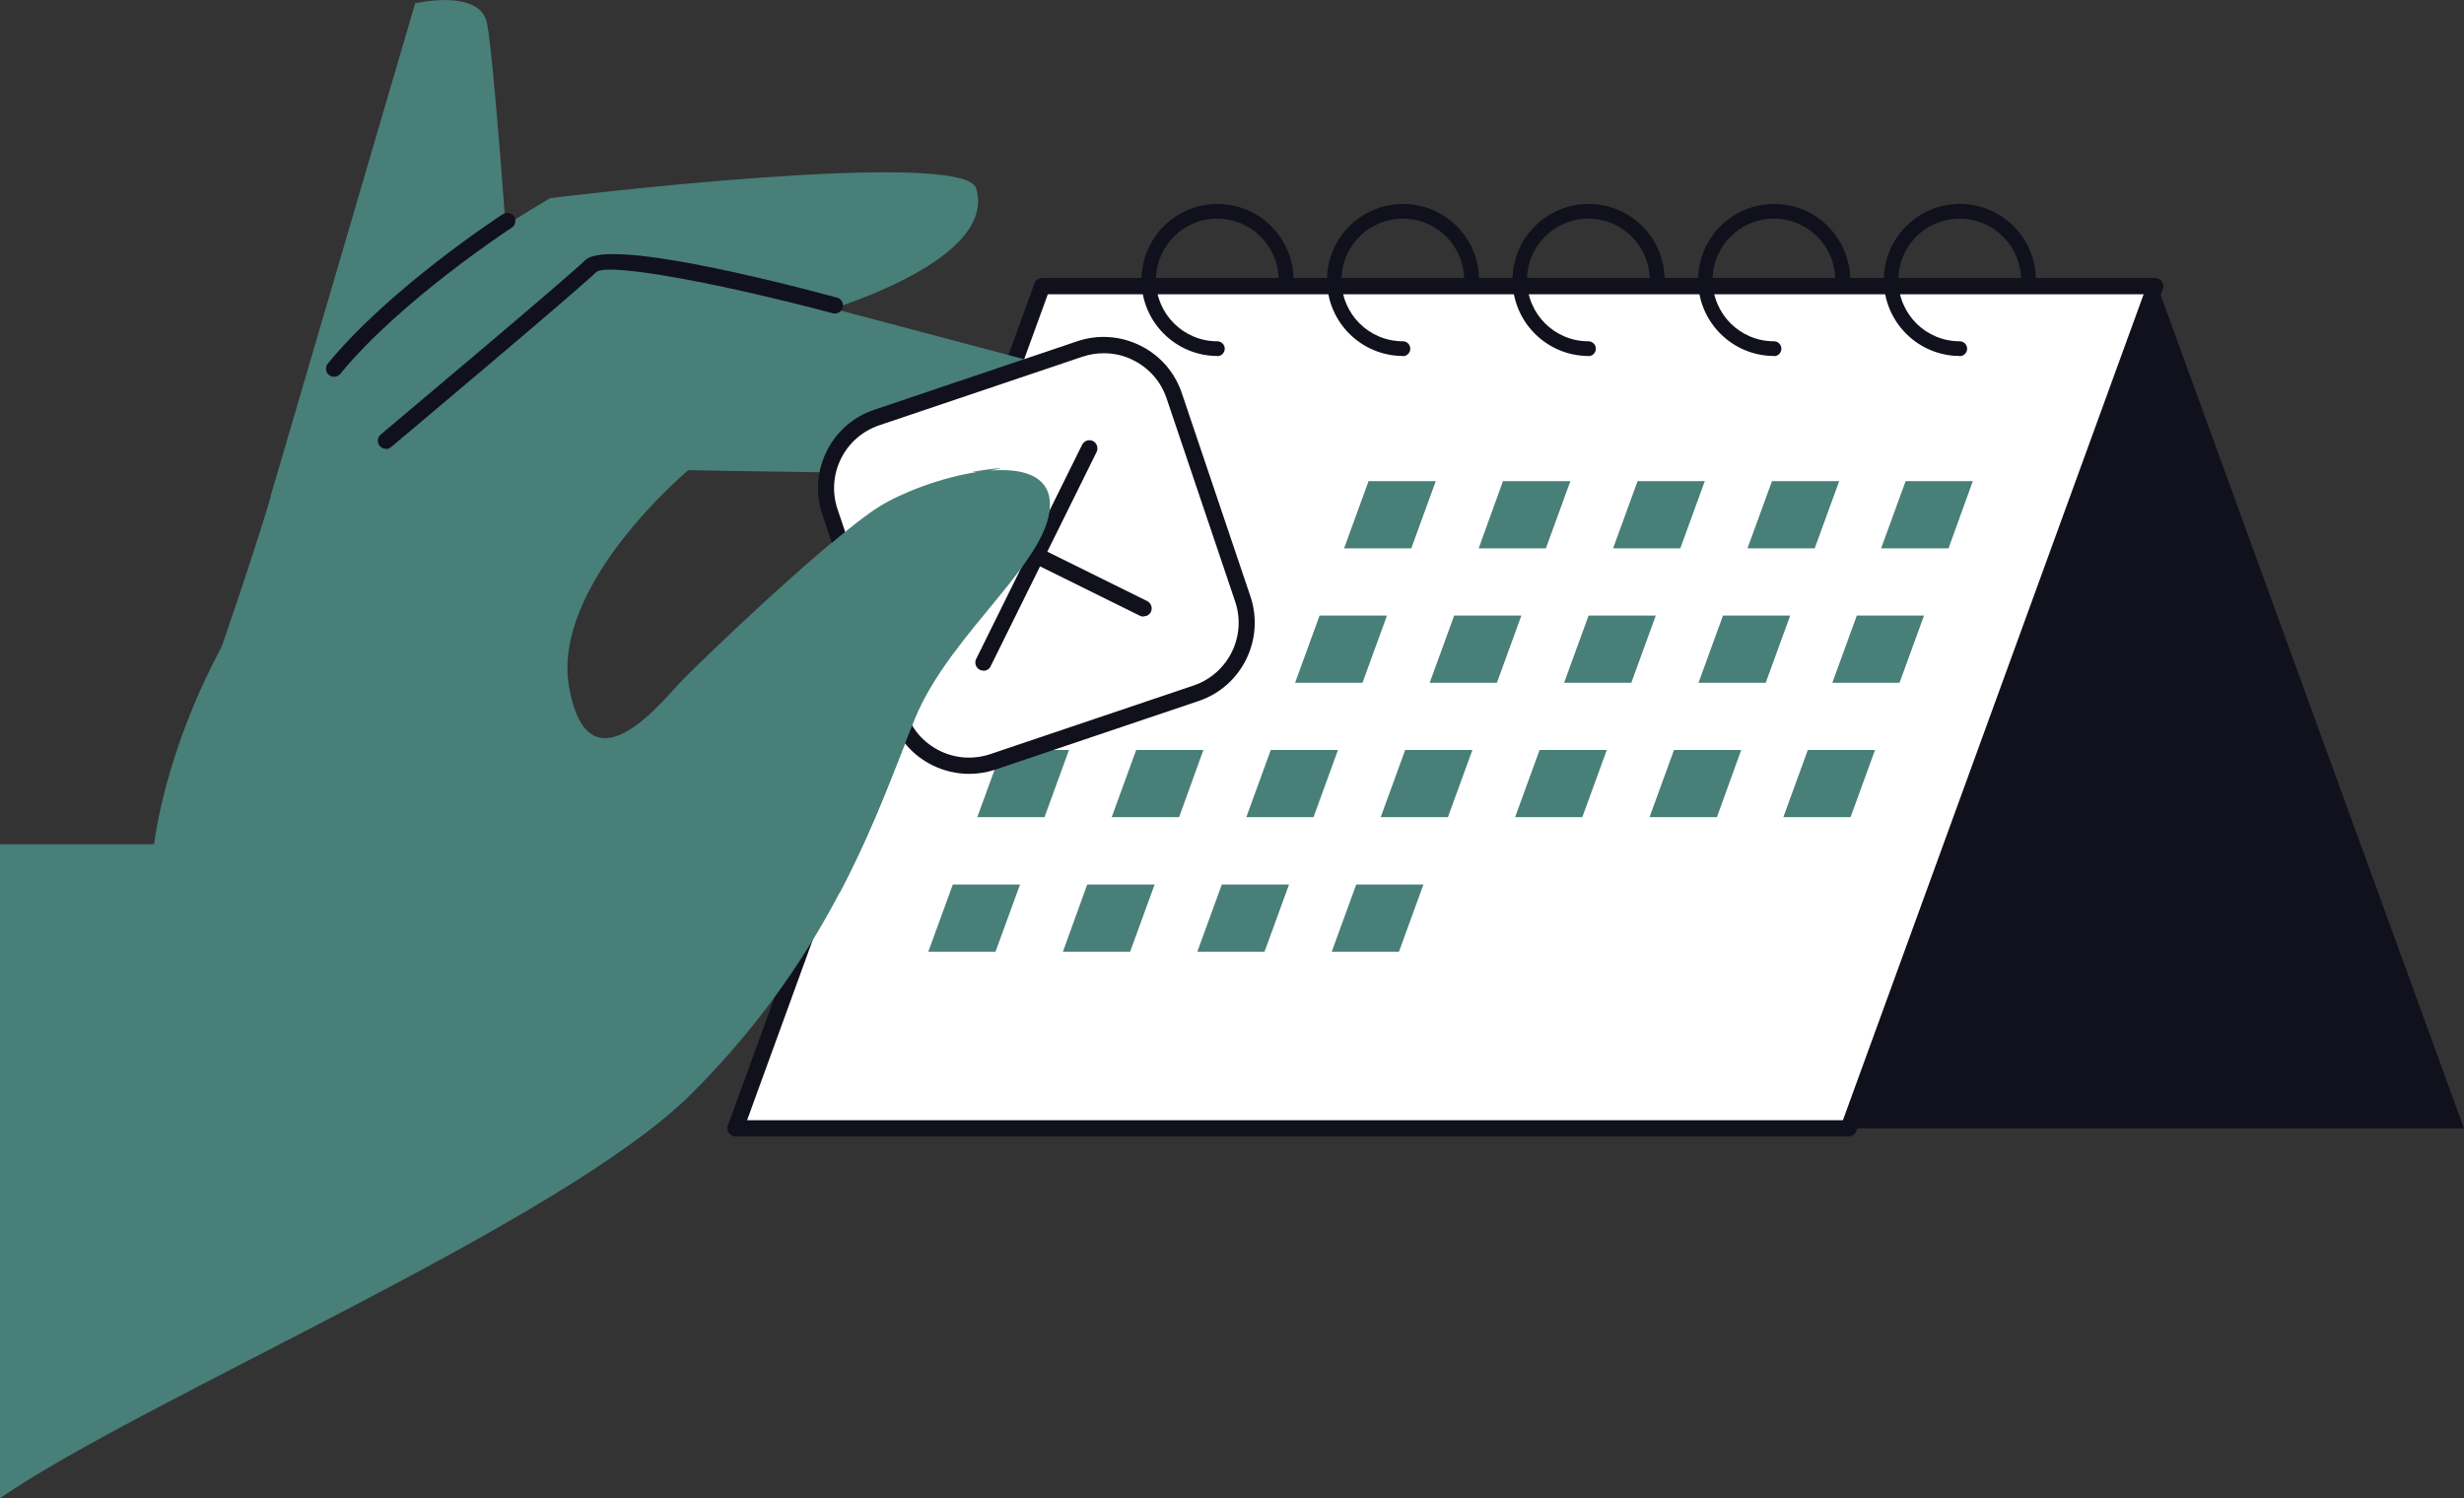<?xml version="1.0" encoding="UTF-8"?><svg id="Layer_2" xmlns="http://www.w3.org/2000/svg" xmlns:xlink="http://www.w3.org/1999/xlink" viewBox="0 0 125.76 76.47"><rect x="0" y="0" width="125.76" height="76.47" fill="#333333" stroke="none"/><defs><style>.cls-1,.cls-2,.cls-3,.cls-4,.cls-5{fill:none;}.cls-2{clip-path:url(#clippath-3);}.cls-3{clip-path:url(#clippath-2);}.cls-4{clip-path:url(#clippath-1);}.cls-6{fill:#fff;}.cls-7{fill:#11111d;}.cls-8{fill:#487f78;}.cls-5{clip-path:url(#clippath);}</style><clipPath id="clippath"><rect class="cls-1" width="125.76" height="76.47"/></clipPath><clipPath id="clippath-1"><rect class="cls-1" width="125.76" height="76.47"/></clipPath><clipPath id="clippath-2"><rect class="cls-1" width="125.76" height="76.47"/></clipPath><clipPath id="clippath-3"><rect class="cls-1" width="125.76" height="76.47"/></clipPath></defs><g id="Layer_1-2"><polygon class="cls-7" points="53.3 14.6 68.95 57.6 125.76 57.6 110.11 14.6 53.3 14.6"/><polygon class="cls-6" points="94.35 57.6 37.54 57.6 53.19 14.6 110 14.6 94.35 57.6"/><g class="cls-5"><path class="cls-7" d="m38.13,57.18h55.93l15.35-42.16h-55.93l-15.35,42.16Zm56.22.83h-56.81c-.14,0-.26-.07-.34-.18-.08-.11-.1-.25-.05-.38l15.65-42.99c.06-.16.21-.27.39-.27h56.81c.14,0,.26.07.34.18.08.11.1.25.05.38l-15.65,42.99c-.06.16-.21.27-.39.27"/></g><polygon class="cls-8" points="72.03 27.99 68.6 27.99 69.85 24.56 73.28 24.56 72.03 27.99"/><polygon class="cls-8" points="78.9 27.99 75.47 27.99 76.71 24.56 80.15 24.56 78.9 27.99"/><polygon class="cls-8" points="85.76 27.99 82.33 27.99 83.58 24.56 87.01 24.56 85.76 27.99"/><polygon class="cls-8" points="92.62 27.99 89.19 27.99 90.44 24.56 93.87 24.56 92.62 27.99"/><polygon class="cls-8" points="55.81 34.85 52.38 34.85 53.63 31.42 57.06 31.42 55.81 34.85"/><polygon class="cls-8" points="62.67 34.85 59.24 34.85 60.49 31.42 63.92 31.42 62.67 34.85"/><polygon class="cls-8" points="69.54 34.85 66.1 34.85 67.35 31.42 70.79 31.42 69.54 34.85"/><polygon class="cls-8" points="76.4 34.85 72.97 34.85 74.22 31.42 77.65 31.42 76.4 34.85"/><polygon class="cls-8" points="83.26 34.85 79.83 34.85 81.08 31.42 84.51 31.42 83.26 34.85"/><polygon class="cls-8" points="90.12 34.85 86.69 34.85 87.94 31.42 91.37 31.42 90.12 34.85"/><polygon class="cls-8" points="53.31 41.71 49.88 41.71 51.13 38.28 54.56 38.28 53.31 41.71"/><polygon class="cls-8" points="60.18 41.71 56.74 41.71 57.99 38.28 61.42 38.28 60.18 41.71"/><polygon class="cls-8" points="67.04 41.71 63.61 41.71 64.86 38.28 68.29 38.28 67.04 41.71"/><polygon class="cls-8" points="73.9 41.71 70.47 41.71 71.72 38.28 75.15 38.28 73.9 41.71"/><polygon class="cls-8" points="71.4 48.58 67.97 48.58 69.22 45.15 72.65 45.15 71.4 48.58"/><polygon class="cls-8" points="80.76 41.71 77.33 41.71 78.58 38.28 82.01 38.28 80.76 41.71"/><polygon class="cls-8" points="87.63 41.71 84.19 41.71 85.44 38.28 88.87 38.28 87.63 41.71"/><polygon class="cls-8" points="99.45 27.99 96.01 27.99 97.26 24.56 100.69 24.56 99.45 27.99"/><polygon class="cls-8" points="96.95 34.85 93.52 34.85 94.77 31.42 98.2 31.42 96.95 34.85"/><polygon class="cls-8" points="94.45 41.71 91.02 41.71 92.27 38.28 95.7 38.28 94.45 41.71"/><polygon class="cls-8" points="50.81 48.58 47.38 48.58 48.63 45.15 52.06 45.15 50.81 48.58"/><polygon class="cls-8" points="57.68 48.58 54.25 48.58 55.49 45.15 58.93 45.15 57.68 48.58"/><polygon class="cls-8" points="64.54 48.58 61.11 48.58 62.36 45.15 65.79 45.15 64.54 48.58"/><g class="cls-4"><path class="cls-7" d="m62.14,18.17c-2.14,0-3.88-1.74-3.88-3.88s1.74-3.88,3.88-3.88,3.88,1.74,3.88,3.88c0,.21-.17.38-.38.38s-.38-.17-.38-.38c0-1.72-1.4-3.13-3.13-3.13s-3.13,1.4-3.13,3.13,1.4,3.13,3.13,3.13c.21,0,.38.17.38.38s-.17.38-.38.38"/><path class="cls-7" d="m71.61,18.17c-2.14,0-3.88-1.74-3.88-3.88s1.74-3.88,3.88-3.88,3.88,1.74,3.88,3.88c0,.21-.17.38-.38.38s-.38-.17-.38-.38c0-1.72-1.4-3.13-3.13-3.13s-3.13,1.4-3.13,3.13,1.4,3.13,3.13,3.13c.21,0,.38.17.38.38s-.17.38-.38.38"/><path class="cls-7" d="m81.08,18.17c-2.14,0-3.88-1.74-3.88-3.88s1.74-3.88,3.88-3.88,3.88,1.74,3.88,3.88c0,.21-.17.38-.38.38s-.38-.17-.38-.38c0-1.72-1.4-3.13-3.13-3.13s-3.13,1.4-3.13,3.13,1.4,3.13,3.13,3.13c.21,0,.38.17.38.38s-.17.38-.38.38"/><path class="cls-7" d="m90.55,18.17c-2.14,0-3.88-1.74-3.88-3.88s1.74-3.88,3.88-3.88,3.88,1.74,3.88,3.88c0,.21-.17.38-.38.38s-.38-.17-.38-.38c0-1.72-1.4-3.13-3.13-3.13s-3.13,1.4-3.13,3.13,1.4,3.13,3.13,3.13c.21,0,.38.17.38.38s-.17.38-.38.38"/><path class="cls-7" d="m100.03,18.17c-2.14,0-3.88-1.74-3.88-3.88s1.74-3.88,3.88-3.88,3.88,1.74,3.88,3.88c0,.21-.17.38-.38.38s-.38-.17-.38-.38c0-1.72-1.4-3.13-3.13-3.13s-3.13,1.4-3.13,3.13,1.4,3.13,3.13,3.13c.21,0,.38.17.38.38s-.17.38-.38.38"/><path class="cls-8" d="m13.84,25.23L21.19.17s3.32-.78,3.67,1.03c.35,1.81,1.07,12.01,1.07,12.01,0,0-11.74,13.83-12.1,12.02"/><path class="cls-8" d="m49.83,9.62c-.61-2.11-21.74.49-21.74.49,0,0-6.91,4.01-9.09,6.62-2.19,2.62-4.19,5.12-5.15,8.5-.96,3.38-3.82,11.48-3.82,11.48l23.21-16.59,8.16-4.02s9.55-2.59,8.43-6.46"/><path class="cls-7" d="m17.05,19.23c-.09,0-.19-.03-.26-.09-.18-.14-.2-.41-.06-.58,3.15-3.84,8.7-7.48,8.94-7.63.19-.12.45-.07.57.12.12.19.07.45-.12.57-.06.04-5.68,3.71-8.75,7.46-.08.1-.2.15-.32.15"/><path class="cls-8" d="m44.88,25.85c-2.39,1.47-9.26,7.99-10.32,9.15-1.06,1.16-4.56,5.34-5.51.1-.95-5.24,6.08-11.1,6.08-11.1,0,0,12.19.24,14.75.09-1.81.27-3.84,1.04-5,1.76m8.16-7.31l-18.21-4.83c-2.71-.72-5.6-.06-7.72,1.77-2.49,2.15-6.13,5.49-10.35,9.97-1.99,2.11-3.54,4.27-4.75,6.32-3.62,6.15-4.14,11.32-4.14,11.32H0v33.38c7.41-5.09,28.65-14.04,35.26-20.61,7.38-7.34,9.62-14.8,11.46-19.23,1.83-4.42,7.11-8.19,6.86-11.07-.12-1.31-1.43-1.67-3.05-1.54,3.92-.71,2.52-5.48,2.52-5.48"/><path class="cls-7" d="m19.7,22.91c-.12,0-.24-.05-.32-.15-.15-.18-.12-.44.05-.58.09-.08,9.39-7.88,10.44-8.9,1.12-1.09,9.36.97,12.85,1.91.22.06.35.29.29.51s-.29.35-.51.29c-5.27-1.41-11.38-2.62-12.06-2.11-1.06,1.03-10.1,8.62-10.48,8.94-.08.07-.17.1-.27.1"/><path class="cls-6" d="m61.05,35.38l-10.37,3.5c-1.99.67-4.14-.4-4.82-2.38l-3.5-10.37c-.67-1.99.4-4.14,2.38-4.82l10.37-3.5c1.99-.67,4.14.4,4.82,2.38l3.5,10.37c.67,1.99-.4,4.14-2.38,4.82"/><path class="cls-7" d="m61.05,35.38h0,0Zm-4.72-17.35c-.37,0-.73.06-1.09.18l-10.37,3.5c-1.77.6-2.72,2.52-2.12,4.29l3.5,10.37c.29.86.9,1.55,1.71,1.95.81.4,1.73.46,2.59.17l10.37-3.5c1.77-.6,2.72-2.52,2.12-4.29l-3.5-10.37c-.29-.86-.9-1.55-1.71-1.95-.47-.24-.99-.35-1.5-.35m-6.87,21.47c-.64,0-1.28-.15-1.87-.44-1.01-.5-1.76-1.36-2.12-2.43l-3.5-10.37c-.74-2.2.44-4.6,2.64-5.34l10.37-3.5c1.07-.36,2.21-.28,3.22.22,1.01.5,1.76,1.36,2.12,2.43l3.5,10.37c.74,2.2-.44,4.6-2.64,5.34l-10.37,3.5c-.44.15-.9.22-1.35.22"/></g><path class="cls-6" d="m47.43,25.64l10.94,5.41-10.94-5.41Z"/><g class="cls-3"><path class="cls-7" d="m58.36,31.47c-.06,0-.12-.01-.18-.04l-10.94-5.41c-.2-.1-.29-.35-.19-.56s.35-.29.56-.19l10.94,5.41c.2.1.29.35.19.55-.07.15-.22.23-.37.23"/></g><path class="cls-6" d="m55.6,22.88l-5.41,10.94,5.41-10.94Z"/><g class="cls-2"><path class="cls-7" d="m50.19,34.23c-.06,0-.12-.01-.18-.04-.2-.1-.29-.35-.19-.55l5.41-10.94c.1-.2.35-.29.55-.19.2.1.29.35.19.56l-5.41,10.94c-.07.15-.22.23-.37.23"/><path class="cls-8" d="m49.89,24.09c-1.81.27-3.84,1.04-5,1.76-1.36.84-4.17,3.31-6.53,5.5-.72,3.63-.07,7.67,2.13,11.24.69,1.11,1.48,2.11,2.36,2.99,1.85-3.51,2.92-6.64,3.87-8.95,1.83-4.42,7.11-8.19,6.86-11.07-.12-1.31-1.43-1.67-3.05-1.54,1.89-.34-1.82.15-.64.07"/></g></g></svg>